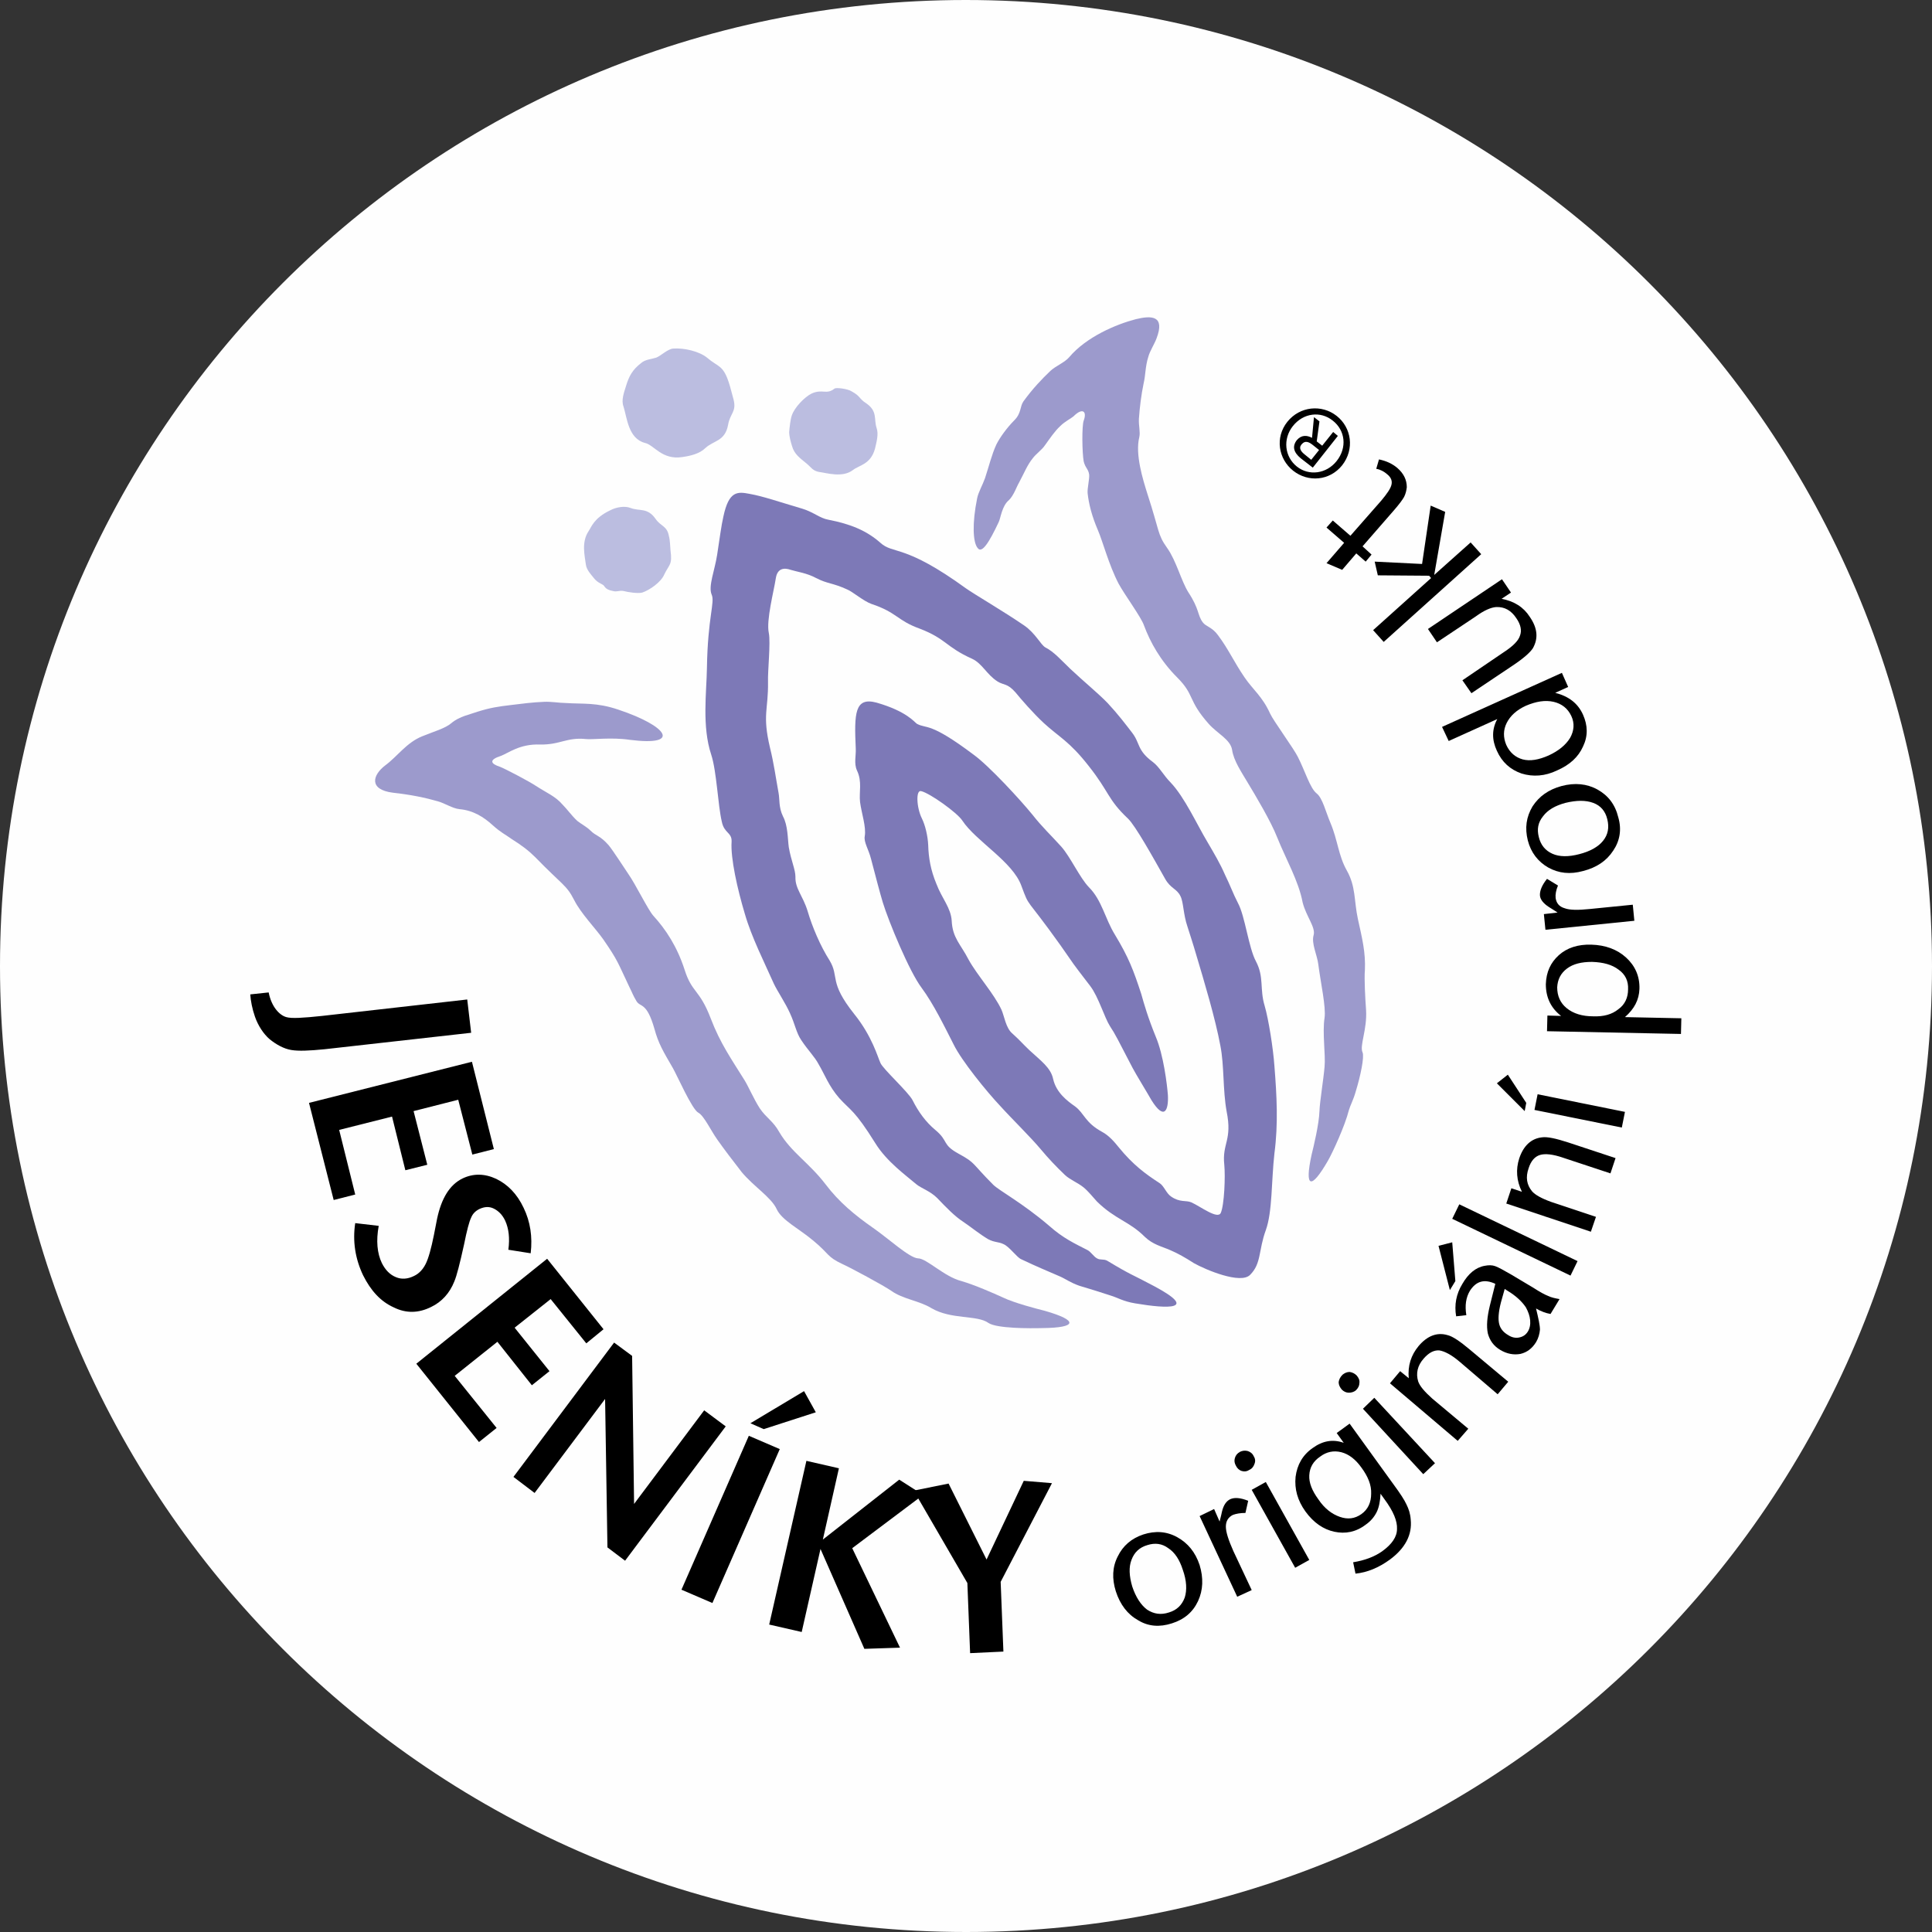 <?xml version="1.0" encoding="UTF-8"?>
<!DOCTYPE svg PUBLIC "-//W3C//DTD SVG 1.1//EN" "http://www.w3.org/Graphics/SVG/1.1/DTD/svg11.dtd">
<!-- Creator: CorelDRAW 2018 (64 bitů) -->
<svg xmlns="http://www.w3.org/2000/svg" xml:space="preserve" width="317px" height="317px" version="1.1" style="shape-rendering:geometricPrecision; text-rendering:geometricPrecision; image-rendering:optimizeQuality; fill-rule:evenodd; clip-rule:evenodd"
viewBox="0 0 49.33 49.33"
 xmlns:xlink="http://www.w3.org/1999/xlink">
 <rect x="0" y="0" width="49.33" height="49.33" fill="#333333" stroke="none"/>
 <defs>
  <style type="text/css">
   <![CDATA[
    .fil1 {fill:black}
    .fil4 {fill:#7D79B7}
    .fil3 {fill:#9C9ACC}
    .fil2 {fill:#BBBDE0}
    .fil0 {fill:#FEFEFE}
   ]]>
  </style>
 </defs>
 <g id="Vrstva_x0020_1">
  <path class="fil0" d="M24.67 49.33c13.62,0 24.66,-11.04 24.66,-24.66 0,-13.63 -11.04,-24.67 -24.67,-24.67 -13.62,0 -24.66,11.04 -24.66,24.67 0,13.62 11.04,24.66 24.67,24.66z"/>
  <path class="fil1" d="M34.13 10.62c-0.38,-0.3 -0.94,-0.25 -1.26,0.15 -0.32,0.4 -0.23,0.95 0.15,1.25 0.38,0.3 0.93,0.26 1.25,-0.14 0.32,-0.41 0.24,-0.96 -0.14,-1.26zm0 1.15c-0.26,0.33 -0.71,0.39 -1.02,0.14 -0.31,-0.25 -0.36,-0.7 -0.1,-1.03 0.27,-0.34 0.71,-0.39 1.02,-0.14 0.32,0.25 0.37,0.69 0.1,1.03zm-0.37 -0.39l-0.14 -0.11 0.07 -0.51 -0.14 -0.11 -0.05 0.53c-0.13,-0.07 -0.27,-0.08 -0.39,0.06 -0.12,0.16 -0.08,0.31 0.1,0.46l0.31 0.24 0.64 -0.81 -0.12 -0.1 -0.28 0.35zm-0.08 0.11l-0.2 0.25 -0.16 -0.13c-0.09,-0.07 -0.17,-0.16 -0.09,-0.26 0.1,-0.12 0.2,-0.06 0.3,0.02l0.15 0.12z"/>
  <path class="fil1" d="M34.79 13.95l0.81 -0.93c0.13,-0.15 0.21,-0.26 0.25,-0.33 0.04,-0.08 0.06,-0.16 0.07,-0.25 0,-0.19 -0.08,-0.35 -0.24,-0.49 -0.13,-0.11 -0.28,-0.18 -0.47,-0.22l-0.07 0.24c0.11,0.02 0.2,0.07 0.28,0.14 0.1,0.08 0.13,0.17 0.11,0.26 -0.02,0.1 -0.11,0.23 -0.26,0.41l-0.79 0.9 -0.45 -0.39 -0.16 0.18 0.45 0.39 -0.45 0.52 0.4 0.17 0.36 -0.42 0.24 0.21 0.15 -0.18 -0.23 -0.21z"/>
  <polygon class="fil1" points="37.55,13.85 36.62,14.68 36.9,13.07 36.53,12.91 36.31,14.4 35.1,14.34 35.18,14.69 36.49,14.7 36.54,14.76 35.06,16.09 35.33,16.39 37.82,14.15 "/>
  <path class="fil1" d="M36.69 16.4l0.99 -0.66c0.22,-0.16 0.39,-0.23 0.52,-0.24 0.22,-0.01 0.39,0.09 0.52,0.29 0.11,0.16 0.14,0.31 0.09,0.44 -0.04,0.13 -0.18,0.27 -0.41,0.42l-1.06 0.72 0.23 0.33 1.06 -0.71c0.27,-0.18 0.44,-0.33 0.51,-0.44 0.14,-0.25 0.12,-0.51 -0.08,-0.8 -0.16,-0.25 -0.4,-0.4 -0.72,-0.46l0.24 -0.16 -0.23 -0.34 -1.89 1.27 0.23 0.34z"/>
  <path class="fil1" d="M38.47 18.46c0.09,-0.18 0.25,-0.33 0.49,-0.44 0.26,-0.11 0.49,-0.15 0.71,-0.1 0.21,0.05 0.36,0.17 0.45,0.36 0.09,0.19 0.07,0.38 -0.03,0.56 -0.11,0.18 -0.29,0.33 -0.55,0.45 -0.25,0.11 -0.47,0.15 -0.66,0.1 -0.18,-0.05 -0.33,-0.17 -0.42,-0.37 -0.08,-0.19 -0.08,-0.38 0.01,-0.56zm-0.24 -0.1c-0.14,0.26 -0.14,0.53 -0.01,0.81 0.13,0.29 0.34,0.48 0.63,0.58 0.29,0.09 0.6,0.07 0.91,-0.08 0.32,-0.14 0.54,-0.34 0.66,-0.61 0.13,-0.27 0.12,-0.54 0,-0.81 -0.13,-0.29 -0.36,-0.47 -0.71,-0.56l0.33 -0.15 -0.16 -0.36 -3.06 1.38 0.17 0.36 1.24 -0.56z"/>
  <path class="fil1" d="M39.4 20.84c0.12,-0.16 0.31,-0.27 0.57,-0.34 0.29,-0.07 0.52,-0.07 0.71,0 0.19,0.07 0.31,0.21 0.36,0.42 0.05,0.21 0.02,0.39 -0.11,0.55 -0.12,0.15 -0.33,0.27 -0.61,0.34 -0.27,0.07 -0.5,0.07 -0.68,-0.01 -0.18,-0.08 -0.3,-0.22 -0.35,-0.43 -0.05,-0.2 -0.02,-0.37 0.11,-0.53zm0.13 1.31c0.27,0.15 0.56,0.18 0.89,0.09 0.35,-0.09 0.6,-0.26 0.77,-0.52 0.17,-0.25 0.22,-0.54 0.13,-0.85 -0.08,-0.33 -0.26,-0.56 -0.53,-0.71 -0.27,-0.15 -0.58,-0.18 -0.92,-0.09 -0.33,0.09 -0.57,0.26 -0.74,0.52 -0.16,0.27 -0.2,0.55 -0.12,0.87 0.08,0.31 0.26,0.54 0.52,0.69z"/>
  <path class="fil1" d="M41.69 23.1l-1.1 0.11c-0.29,0.03 -0.51,0.03 -0.64,-0.02 -0.14,-0.04 -0.21,-0.13 -0.23,-0.26 -0.01,-0.09 0.01,-0.2 0.06,-0.32l-0.28 -0.17c-0.13,0.16 -0.19,0.31 -0.18,0.43 0.01,0.1 0.09,0.2 0.23,0.29l0.08 0.05 0.14 0.09 -0.35 0.04 0.04 0.4 2.27 -0.23 -0.04 -0.41z"/>
  <path class="fil1" d="M40.01 24.73c0.16,-0.12 0.37,-0.17 0.64,-0.17 0.29,0.01 0.51,0.07 0.68,0.2 0.17,0.12 0.25,0.29 0.24,0.5 0,0.21 -0.08,0.39 -0.25,0.51 -0.16,0.13 -0.37,0.19 -0.64,0.18 -0.28,0 -0.51,-0.07 -0.68,-0.21 -0.16,-0.13 -0.24,-0.31 -0.24,-0.53 0.01,-0.2 0.09,-0.36 0.25,-0.48zm2.91 1.67l0.01 -0.4 -1.44 -0.03c0.24,-0.21 0.36,-0.44 0.37,-0.72 0.01,-0.32 -0.11,-0.59 -0.34,-0.8 -0.23,-0.21 -0.53,-0.32 -0.89,-0.33 -0.34,-0.01 -0.62,0.08 -0.83,0.27 -0.21,0.19 -0.32,0.43 -0.33,0.74 0,0.34 0.13,0.61 0.39,0.81l-0.35 -0.01 -0.01 0.4 3.42 0.07z"/>
  <path class="fil1" d="M38.5 27.44l-0.28 0.22 0.71 0.71 0.04 -0.21 -0.47 -0.72zm2.99 0.95l-2.23 -0.45 -0.08 0.4 2.23 0.45 0.08 -0.4z"/>
  <path class="fil1" d="M40.75 31.07l-1.14 -0.38c-0.25,-0.09 -0.41,-0.18 -0.49,-0.27 -0.14,-0.17 -0.17,-0.36 -0.09,-0.59 0.06,-0.19 0.16,-0.3 0.29,-0.34 0.13,-0.04 0.33,-0.02 0.59,0.07l1.21 0.4 0.13 -0.39 -1.21 -0.4c-0.31,-0.1 -0.53,-0.15 -0.67,-0.13 -0.27,0.03 -0.47,0.21 -0.58,0.54 -0.09,0.28 -0.07,0.57 0.07,0.85l-0.27 -0.09 -0.13 0.39 2.16 0.72 0.13 -0.38z"/>
  <polygon class="fil1" points="40.28,32.2 37.26,30.75 37.08,31.12 40.1,32.57 "/>
  <path class="fil1" d="M37.08 31.72l-0.35 0.09 0.29 1.13 0.14 -0.23 -0.08 -0.99zm1.4 1.23c0.22,0.13 0.38,0.28 0.48,0.43 0.06,0.11 0.1,0.22 0.11,0.33 0.01,0.11 -0.01,0.21 -0.06,0.29 -0.05,0.08 -0.12,0.13 -0.22,0.15 -0.09,0.02 -0.19,0 -0.28,-0.06 -0.14,-0.08 -0.22,-0.19 -0.24,-0.33 -0.02,-0.13 0,-0.33 0.08,-0.6l0.07 -0.25 0.06 0.04zm1.05 0.14c-0.08,-0.03 -0.21,-0.1 -0.38,-0.21l-0.57 -0.34c-0.19,-0.11 -0.32,-0.18 -0.4,-0.21 -0.08,-0.03 -0.17,-0.03 -0.27,-0.01 -0.23,0.04 -0.42,0.2 -0.57,0.46 -0.16,0.26 -0.21,0.54 -0.16,0.83l0.26 -0.03c-0.04,-0.25 -0.01,-0.45 0.09,-0.62 0.16,-0.25 0.37,-0.31 0.65,-0.18l-0.09 0.36 -0.05 0.2c-0.07,0.29 -0.09,0.52 -0.05,0.71 0.05,0.18 0.15,0.32 0.32,0.42 0.17,0.1 0.34,0.13 0.51,0.1 0.17,-0.04 0.3,-0.14 0.4,-0.3 0.06,-0.1 0.09,-0.21 0.1,-0.32 0,-0.11 -0.04,-0.29 -0.1,-0.54 0.12,0.07 0.25,0.12 0.37,0.14l0.23 -0.38c-0.11,-0.02 -0.21,-0.04 -0.29,-0.08z"/>
  <path class="fil1" d="M37.49 36.48l-0.92 -0.77c-0.2,-0.18 -0.32,-0.32 -0.36,-0.44 -0.06,-0.2 -0.02,-0.4 0.14,-0.58 0.13,-0.15 0.26,-0.22 0.4,-0.21 0.13,0.02 0.31,0.11 0.52,0.29l0.97 0.83 0.27 -0.32 -0.98 -0.82c-0.25,-0.21 -0.44,-0.34 -0.57,-0.37 -0.27,-0.08 -0.52,0.02 -0.74,0.28 -0.19,0.23 -0.28,0.5 -0.25,0.82l-0.22 -0.18 -0.26 0.31 1.73 1.47 0.27 -0.31z"/>
  <path class="fil1" d="M34.18 35.29c0,0.07 0.03,0.13 0.08,0.19 0.05,0.05 0.11,0.08 0.18,0.08 0.07,0 0.13,-0.02 0.18,-0.06 0.06,-0.06 0.09,-0.12 0.09,-0.19 0.01,-0.07 -0.02,-0.13 -0.07,-0.19 -0.05,-0.05 -0.11,-0.08 -0.18,-0.09 -0.07,0 -0.13,0.03 -0.18,0.07 -0.06,0.06 -0.09,0.12 -0.1,0.19zm2.46 2.07l-1.55 -1.67 -0.29 0.28 1.54 1.67 0.3 -0.28z"/>
  <path class="fil1" d="M34.25 37.08c0.19,0.05 0.36,0.18 0.51,0.39 0.17,0.23 0.26,0.45 0.25,0.67 0,0.22 -0.08,0.4 -0.25,0.52 -0.17,0.12 -0.35,0.14 -0.55,0.07 -0.2,-0.07 -0.39,-0.21 -0.55,-0.45 -0.16,-0.22 -0.24,-0.42 -0.23,-0.61 0.01,-0.2 0.1,-0.36 0.28,-0.48 0.16,-0.12 0.34,-0.16 0.54,-0.11zm0.06 -0.24c-0.28,-0.1 -0.54,-0.05 -0.79,0.13 -0.26,0.18 -0.4,0.43 -0.44,0.74 -0.03,0.31 0.05,0.6 0.25,0.88 0.21,0.29 0.46,0.46 0.74,0.52 0.28,0.06 0.55,0.01 0.8,-0.18 0.13,-0.09 0.22,-0.2 0.28,-0.32 0.06,-0.12 0.09,-0.28 0.1,-0.47l0.1 0.14c0.23,0.31 0.33,0.56 0.32,0.76 0,0.2 -0.13,0.39 -0.38,0.57 -0.2,0.14 -0.44,0.23 -0.74,0.28l0.06 0.29c0.3,-0.03 0.59,-0.15 0.88,-0.36 0.39,-0.29 0.57,-0.63 0.53,-1.02 -0.01,-0.15 -0.05,-0.27 -0.11,-0.39 -0.05,-0.11 -0.16,-0.28 -0.33,-0.51l-1.12 -1.55 -0.33 0.24 0.18 0.25z"/>
  <path class="fil1" d="M20.83 36.06l-0.3 -0.54 -1.37 0.82 0.34 0.15 1.33 -0.43zm-2.64 4.87l1.72 -3.93 -0.79 -0.34 -1.72 3.93 0.79 0.34z"/>
  <polygon class="fil1" points="13.65,38.12 15.45,35.72 15.51,39.51 15.96,39.85 18.53,36.42 17.98,36.01 16.19,38.4 16.14,34.62 15.68,34.28 13.11,37.71 "/>
  <polygon class="fil1" points="12.23,36.82 12.68,36.46 11.61,35.13 12.7,34.26 13.58,35.37 14.03,35.01 13.14,33.9 14.06,33.17 14.97,34.3 15.41,33.94 13.97,32.14 10.63,34.82 "/>
  <path class="fil1" d="M13.37 30.84c-0.17,-0.36 -0.41,-0.6 -0.7,-0.74 -0.3,-0.14 -0.59,-0.14 -0.86,-0.01 -0.33,0.16 -0.54,0.51 -0.65,1.03l-0.08 0.41c-0.07,0.35 -0.14,0.6 -0.21,0.74 -0.07,0.14 -0.17,0.25 -0.3,0.31 -0.16,0.08 -0.32,0.09 -0.46,0.03 -0.15,-0.06 -0.27,-0.18 -0.36,-0.36 -0.12,-0.25 -0.15,-0.57 -0.08,-0.95l-0.6 -0.07c-0.07,0.46 0,0.91 0.2,1.33 0.2,0.4 0.45,0.67 0.78,0.82 0.32,0.16 0.64,0.15 0.96,-0.01 0.27,-0.13 0.47,-0.35 0.59,-0.65 0.06,-0.14 0.14,-0.45 0.25,-0.95 0.07,-0.35 0.13,-0.58 0.18,-0.68 0.04,-0.1 0.11,-0.17 0.21,-0.22 0.13,-0.06 0.25,-0.07 0.37,-0.01 0.12,0.06 0.22,0.16 0.29,0.31 0.09,0.2 0.12,0.44 0.08,0.74l0.57 0.09c0.05,-0.42 -0.01,-0.81 -0.18,-1.16z"/>
  <polygon class="fil1" points="8.52,30.64 9.07,30.5 8.66,28.85 10.01,28.51 10.35,29.88 10.91,29.74 10.56,28.37 11.7,28.08 12.06,29.48 12.61,29.34 12.05,27.11 7.89,28.16 "/>
  <path class="fil1" d="M11.93 25.52l0.1 0.85 -3.74 0.42c-0.4,0.04 -0.67,0.05 -0.85,0.02 -0.19,-0.03 -0.39,-0.14 -0.56,-0.28 -0.15,-0.13 -0.29,-0.34 -0.37,-0.57 -0.07,-0.2 -0.11,-0.41 -0.12,-0.57l0.47 -0.05c0.07,0.36 0.27,0.58 0.45,0.63 0.13,0.04 0.44,0.02 0.91,-0.03l3.71 -0.42z"/>
  <path class="fil2" d="M15.58 13.03c0.15,-0.08 0.37,-0.12 0.52,-0.06 0.23,0.09 0.43,-0.02 0.64,0.28 0.14,0.2 0.29,0.17 0.34,0.44 0.03,0.11 0.03,0.26 0.04,0.36 0.05,0.38 -0.03,0.35 -0.16,0.62 -0.08,0.19 -0.36,0.39 -0.56,0.46 -0.11,0.03 -0.37,-0.01 -0.48,-0.04 -0.11,-0.02 -0.17,0.03 -0.27,0 -0.22,-0.04 -0.2,-0.13 -0.26,-0.16 -0.08,-0.05 -0.12,-0.05 -0.21,-0.15 -0.08,-0.1 -0.2,-0.22 -0.22,-0.36 -0.03,-0.23 -0.12,-0.58 0.07,-0.86 0.07,-0.1 0.13,-0.33 0.55,-0.53z"/>
  <path class="fil2" d="M17.42 11.67c0.22,-0.03 0.45,-0.09 0.59,-0.23 0.22,-0.2 0.5,-0.17 0.58,-0.59 0.05,-0.3 0.22,-0.33 0.14,-0.65 -0.04,-0.14 -0.08,-0.31 -0.12,-0.43 -0.15,-0.46 -0.27,-0.39 -0.56,-0.64 -0.2,-0.16 -0.58,-0.25 -0.86,-0.23 -0.14,0.01 -0.31,0.18 -0.43,0.23 -0.13,0.04 -0.29,0.05 -0.39,0.14 -0.22,0.17 -0.31,0.33 -0.39,0.6 -0.05,0.16 -0.12,0.35 -0.06,0.51 0.09,0.28 0.12,0.82 0.55,0.93 0.23,0.05 0.43,0.44 0.95,0.36z"/>
  <path class="fil2" d="M22.34 11.46c0.04,-0.17 0.1,-0.38 0.04,-0.54 -0.07,-0.22 0.03,-0.42 -0.26,-0.62 -0.2,-0.13 -0.14,-0.18 -0.38,-0.31 -0.09,-0.06 -0.38,-0.1 -0.43,-0.07 -0.21,0.17 -0.31,0 -0.59,0.13 -0.18,0.09 -0.43,0.35 -0.5,0.55 -0.04,0.11 -0.06,0.32 -0.07,0.43 0,0.11 0.04,0.25 0.07,0.35 0.06,0.22 0.2,0.31 0.38,0.46 0.11,0.09 0.15,0.18 0.31,0.21 0.18,0.02 0.6,0.16 0.87,-0.05 0.15,-0.12 0.45,-0.14 0.56,-0.54z"/>
  <path class="fil3" d="M19.9 28.91c0.3,0.51 0.76,0.78 1.18,1.33 0.34,0.45 0.75,0.79 1.21,1.11 0.39,0.27 0.93,0.77 1.15,0.78 0.22,0 0.67,0.47 1.11,0.58 0.34,0.1 0.82,0.31 1.06,0.42 0.29,0.14 0.87,0.29 1.07,0.34 0.87,0.25 0.81,0.43 -0.05,0.44 -0.35,0.01 -1.18,0.01 -1.39,-0.13 -0.29,-0.21 -0.95,-0.08 -1.46,-0.38 -0.31,-0.19 -0.73,-0.23 -1.02,-0.44 -0.22,-0.15 -1.04,-0.59 -1.24,-0.68 -0.41,-0.19 -0.34,-0.26 -0.74,-0.59 -0.36,-0.31 -0.82,-0.53 -0.95,-0.82 -0.14,-0.3 -0.58,-0.57 -0.89,-0.94 -0.24,-0.31 -0.44,-0.57 -0.63,-0.84 -0.15,-0.21 -0.34,-0.61 -0.48,-0.68 -0.16,-0.08 -0.55,-0.97 -0.65,-1.14 -0.25,-0.43 -0.37,-0.63 -0.47,-1 -0.2,-0.7 -0.36,-0.54 -0.46,-0.71 -0.1,-0.17 -0.09,-0.18 -0.19,-0.38 -0.29,-0.61 -0.28,-0.65 -0.66,-1.2 -0.19,-0.27 -0.57,-0.66 -0.74,-1 -0.2,-0.39 -0.29,-0.37 -0.99,-1.09 -0.17,-0.17 -0.34,-0.3 -0.61,-0.47 -0.15,-0.11 -0.27,-0.16 -0.48,-0.35 -0.23,-0.21 -0.5,-0.38 -0.85,-0.41 -0.18,-0.02 -0.37,-0.15 -0.55,-0.2 -0.31,-0.09 -0.69,-0.17 -1.15,-0.22 -0.62,-0.08 -0.52,-0.45 -0.19,-0.7 0.3,-0.22 0.54,-0.58 0.94,-0.74 0.29,-0.12 0.59,-0.2 0.75,-0.34 0.2,-0.17 0.48,-0.22 0.67,-0.29 0.32,-0.1 0.52,-0.13 0.86,-0.17 0.24,-0.03 0.55,-0.07 0.83,-0.08 0.17,-0.01 0.41,0.03 0.55,0.03 0.45,0.03 0.79,-0.02 1.35,0.17 1.26,0.42 1.62,0.94 0.29,0.77 -0.46,-0.07 -0.97,0 -1.12,-0.02 -0.49,-0.05 -0.66,0.15 -1.17,0.14 -0.52,-0.02 -0.81,0.22 -1,0.29 -0.31,0.1 -0.27,0.2 -0.02,0.28 0.13,0.05 0.74,0.37 0.92,0.49 0.26,0.17 0.49,0.26 0.67,0.47 0.13,0.13 0.23,0.28 0.38,0.42 0.1,0.08 0.24,0.15 0.34,0.25 0.14,0.14 0.24,0.12 0.46,0.37 0.13,0.16 0.39,0.57 0.5,0.73 0.19,0.27 0.5,0.91 0.64,1.07 0.32,0.35 0.61,0.79 0.8,1.38 0.19,0.6 0.38,0.49 0.67,1.25 0.24,0.63 0.53,1.04 0.86,1.57 0.1,0.16 0.23,0.47 0.39,0.72 0.17,0.25 0.34,0.32 0.5,0.61z"/>
  <path class="fil4" d="M29.47 32.84c-0.6,-0.32 -0.57,-0.27 -1.2,-0.65 -0.09,-0.05 -0.18,-0.01 -0.26,-0.06 -0.08,-0.04 -0.16,-0.17 -0.24,-0.21 -0.33,-0.17 -0.62,-0.3 -0.98,-0.62 -0.69,-0.59 -1.28,-0.9 -1.43,-1.05 -0.56,-0.56 -0.44,-0.55 -0.88,-0.79 -0.44,-0.24 -0.25,-0.32 -0.6,-0.61 -0.24,-0.2 -0.43,-0.46 -0.58,-0.76 -0.11,-0.21 -0.76,-0.8 -0.82,-0.95 -0.07,-0.15 -0.21,-0.68 -0.67,-1.25 -0.66,-0.83 -0.37,-0.94 -0.63,-1.37 -0.23,-0.36 -0.44,-0.85 -0.56,-1.26 -0.12,-0.39 -0.32,-0.57 -0.31,-0.87 0,-0.19 -0.11,-0.41 -0.17,-0.76 -0.03,-0.22 -0.02,-0.55 -0.15,-0.79 -0.11,-0.23 -0.08,-0.43 -0.11,-0.59 -0.07,-0.38 -0.12,-0.76 -0.22,-1.16 -0.2,-0.85 -0.04,-0.96 -0.05,-1.68 -0.01,-0.28 0.07,-1 0.02,-1.25 -0.07,-0.32 0.13,-1.07 0.18,-1.4 0.04,-0.25 0.21,-0.27 0.38,-0.21 0.16,0.05 0.41,0.08 0.65,0.21 0.29,0.15 0.42,0.12 0.79,0.29 0.13,0.05 0.42,0.3 0.62,0.37 0.66,0.22 0.65,0.42 1.23,0.63 0.68,0.26 0.67,0.47 1.34,0.77 0.26,0.12 0.37,0.4 0.65,0.58 0.16,0.1 0.25,0.04 0.46,0.28 0.13,0.16 0.45,0.53 0.72,0.78 0.39,0.36 0.65,0.46 1.15,1.1 0.53,0.67 0.48,0.85 1,1.34 0.19,0.18 0.64,0.99 0.95,1.54 0.14,0.25 0.3,0.25 0.39,0.44 0.08,0.15 0.07,0.46 0.18,0.78 0.06,0.19 0.14,0.43 0.23,0.74 0.2,0.67 0.48,1.6 0.61,2.3 0.1,0.5 0.06,1.13 0.16,1.68 0.15,0.74 -0.12,0.81 -0.06,1.36 0.03,0.3 0,1.03 -0.09,1.23 -0.08,0.17 -0.51,-0.16 -0.75,-0.27 -0.14,-0.06 -0.29,0.01 -0.52,-0.15 -0.12,-0.08 -0.18,-0.27 -0.29,-0.34 -0.37,-0.24 -0.68,-0.47 -1.04,-0.91 -0.12,-0.15 -0.26,-0.31 -0.43,-0.4 -0.44,-0.24 -0.45,-0.47 -0.69,-0.65 -0.2,-0.14 -0.48,-0.35 -0.56,-0.7 -0.06,-0.29 -0.32,-0.47 -0.6,-0.73 -0.15,-0.14 -0.27,-0.28 -0.44,-0.43 -0.17,-0.14 -0.21,-0.46 -0.28,-0.61 -0.19,-0.41 -0.62,-0.88 -0.84,-1.28 -0.2,-0.39 -0.41,-0.55 -0.43,-0.99 -0.02,-0.33 -0.25,-0.57 -0.39,-0.94 -0.15,-0.36 -0.2,-0.67 -0.21,-0.99 -0.01,-0.24 -0.08,-0.52 -0.16,-0.68 -0.14,-0.28 -0.16,-0.74 -0.02,-0.7 0.22,0.05 0.92,0.55 1.05,0.75 0.35,0.53 1.29,1.05 1.51,1.67 0.22,0.59 0.08,0.23 1,1.52 0.4,0.57 0.23,0.35 0.76,1.04 0.21,0.28 0.36,0.8 0.5,1.02 0.14,0.21 0.2,0.34 0.58,1.07 0.06,0.12 0.42,0.71 0.48,0.82 0.33,0.53 0.44,0.26 0.42,-0.13 -0.02,-0.26 -0.11,-1.02 -0.31,-1.49 -0.2,-0.49 -0.3,-0.84 -0.37,-1.09 -0.2,-0.61 -0.32,-0.93 -0.67,-1.51 -0.26,-0.42 -0.33,-0.88 -0.67,-1.22 -0.23,-0.24 -0.47,-0.77 -0.7,-1.03 -0.26,-0.29 -0.48,-0.49 -0.74,-0.82 -0.3,-0.37 -1.11,-1.25 -1.5,-1.53 -1.13,-0.85 -1.19,-0.65 -1.45,-0.79 -0.06,-0.04 -0.26,-0.32 -1.03,-0.54 -0.56,-0.15 -0.57,0.28 -0.53,1.17 0.01,0.18 -0.05,0.38 0.03,0.56 0.14,0.29 0.05,0.55 0.08,0.81 0.04,0.3 0.16,0.63 0.12,0.87 -0.03,0.15 0.1,0.34 0.16,0.58 0.11,0.42 0.23,0.88 0.3,1.11 0.15,0.49 0.68,1.77 0.99,2.18 0.31,0.42 0.58,0.98 0.82,1.45 0.2,0.41 0.84,1.2 1.19,1.57 0.26,0.29 0.78,0.8 1.03,1.1 0.2,0.24 0.4,0.45 0.62,0.66 0.14,0.13 0.32,0.19 0.48,0.32 0.12,0.1 0.23,0.24 0.34,0.36 0.47,0.46 0.82,0.5 1.22,0.9 0.21,0.2 0.42,0.24 0.65,0.34 0.19,0.08 0.4,0.2 0.6,0.33 0.3,0.17 1.2,0.55 1.44,0.3 0.29,-0.29 0.21,-0.62 0.4,-1.14 0.17,-0.47 0.14,-1.25 0.22,-1.96 0.1,-0.76 0.06,-1.47 0,-2.23 -0.03,-0.44 -0.15,-1.2 -0.25,-1.54 -0.13,-0.43 -0.01,-0.73 -0.22,-1.13 -0.19,-0.35 -0.28,-1.16 -0.46,-1.49 -0.12,-0.23 -0.21,-0.48 -0.33,-0.72 -0.12,-0.28 -0.28,-0.55 -0.45,-0.84 -0.27,-0.45 -0.58,-1.14 -0.94,-1.52 -0.18,-0.18 -0.29,-0.4 -0.45,-0.52 -0.42,-0.31 -0.32,-0.48 -0.54,-0.76 -0.17,-0.22 -0.35,-0.46 -0.62,-0.75 -0.22,-0.23 -0.61,-0.55 -0.95,-0.87 -0.23,-0.22 -0.42,-0.44 -0.64,-0.55 -0.12,-0.07 -0.25,-0.36 -0.54,-0.56 -0.54,-0.37 -1.28,-0.8 -1.49,-0.95 -1.57,-1.14 -1.85,-0.86 -2.18,-1.16 -0.35,-0.31 -0.76,-0.48 -1.33,-0.59 -0.22,-0.04 -0.37,-0.19 -0.66,-0.28 -0.61,-0.18 -1.01,-0.32 -1.35,-0.38 -0.31,-0.06 -0.53,-0.08 -0.67,0.58 -0.05,0.21 -0.1,0.59 -0.16,0.98 -0.06,0.39 -0.23,0.8 -0.14,1.01 0.09,0.2 -0.1,0.57 -0.12,1.88 -0.01,0.62 -0.13,1.49 0.11,2.21 0.14,0.43 0.17,1.29 0.27,1.71 0.06,0.3 0.26,0.27 0.25,0.51 -0.03,0.42 0.15,1.22 0.34,1.85 0.17,0.59 0.5,1.24 0.74,1.78 0.09,0.19 0.3,0.5 0.41,0.75 0.13,0.28 0.16,0.5 0.29,0.69 0.18,0.27 0.34,0.42 0.44,0.61 0.16,0.27 0.26,0.56 0.53,0.87 0.29,0.32 0.39,0.3 0.92,1.15 0.29,0.47 0.78,0.82 1.05,1.05 0.12,0.1 0.35,0.17 0.53,0.35 0.23,0.24 0.45,0.47 0.67,0.61 0.22,0.15 0.41,0.31 0.63,0.44 0.17,0.09 0.26,0.06 0.4,0.13 0.15,0.07 0.33,0.33 0.44,0.38 0.42,0.2 0.67,0.3 0.99,0.44 0.14,0.06 0.27,0.16 0.5,0.24 0.34,0.1 0.52,0.16 0.8,0.25 0.17,0.05 0.32,0.15 0.63,0.2 0.83,0.14 1.62,0.17 0.48,-0.44z"/>
  <path class="fil3" d="M32.61 21.38c0.22,0.55 0.55,1.12 0.65,1.66 0.09,0.36 0.34,0.64 0.28,0.84 -0.06,0.21 0.09,0.5 0.12,0.74 0.06,0.47 0.2,1.09 0.16,1.37 -0.06,0.38 0.03,0.94 0,1.25 -0.03,0.35 -0.12,0.87 -0.13,1.13 -0.01,0.33 -0.15,0.91 -0.2,1.11 -0.19,0.87 -0.01,0.9 0.42,0.15 0.11,-0.19 0.43,-0.88 0.53,-1.28 0.03,-0.11 0.12,-0.28 0.17,-0.46 0.13,-0.42 0.23,-0.91 0.18,-1.02 -0.08,-0.17 0.12,-0.58 0.09,-1.08 -0.02,-0.27 -0.05,-0.8 -0.03,-1.02 0.02,-0.46 -0.07,-0.81 -0.18,-1.31 -0.1,-0.47 -0.05,-0.82 -0.28,-1.23 -0.22,-0.39 -0.23,-0.77 -0.42,-1.22 -0.12,-0.28 -0.2,-0.63 -0.35,-0.75 -0.17,-0.13 -0.3,-0.58 -0.48,-0.93 -0.1,-0.21 -0.63,-0.93 -0.71,-1.11 -0.2,-0.44 -0.43,-0.6 -0.65,-0.92 -0.28,-0.41 -0.41,-0.72 -0.68,-1.08 -0.15,-0.21 -0.31,-0.22 -0.39,-0.33 -0.14,-0.19 -0.08,-0.33 -0.37,-0.77 -0.18,-0.29 -0.31,-0.81 -0.54,-1.13 -0.25,-0.35 -0.19,-0.42 -0.5,-1.37 -0.12,-0.38 -0.32,-1.02 -0.21,-1.46 0.03,-0.13 -0.02,-0.29 -0.01,-0.47 0.02,-0.29 0.06,-0.61 0.12,-0.9 0.05,-0.2 0.04,-0.43 0.12,-0.68 0.04,-0.15 0.15,-0.31 0.21,-0.47 0.22,-0.58 -0.12,-0.59 -0.53,-0.49 -0.5,0.13 -1.26,0.45 -1.7,0.97 -0.12,0.14 -0.34,0.22 -0.48,0.35 -0.22,0.21 -0.45,0.45 -0.69,0.78 -0.09,0.13 -0.05,0.3 -0.23,0.48 -0.19,0.19 -0.37,0.44 -0.46,0.62 -0.12,0.26 -0.19,0.56 -0.29,0.86 -0.06,0.17 -0.17,0.36 -0.2,0.51 -0.13,0.64 -0.11,1.12 0.01,1.27 0.11,0.16 0.3,-0.15 0.54,-0.66 0.05,-0.1 0.08,-0.41 0.26,-0.56 0.12,-0.11 0.21,-0.37 0.25,-0.43 0.14,-0.26 0.22,-0.47 0.36,-0.64 0.09,-0.12 0.23,-0.21 0.31,-0.33 0.13,-0.18 0.25,-0.36 0.39,-0.49 0.12,-0.12 0.27,-0.19 0.34,-0.25 0.23,-0.23 0.35,-0.13 0.26,0.11 -0.05,0.14 -0.04,0.82 0,1.04 0.04,0.17 0.12,0.19 0.14,0.34 0.01,0.11 -0.05,0.35 -0.04,0.47 0.03,0.28 0.11,0.59 0.26,0.94 0.13,0.3 0.28,0.89 0.53,1.37 0.15,0.28 0.58,0.86 0.65,1.07 0.16,0.43 0.42,0.9 0.85,1.33 0.45,0.45 0.26,0.57 0.8,1.18 0.22,0.25 0.56,0.4 0.6,0.67 0.04,0.27 0.23,0.55 0.39,0.82 0.2,0.33 0.6,1 0.76,1.41z"/>
  <path class="fil1" d="M31.53 37.23c-0.02,0.07 -0.01,0.13 0.03,0.2 0.03,0.06 0.08,0.11 0.15,0.13 0.07,0.02 0.13,0.01 0.19,-0.03 0.07,-0.03 0.11,-0.09 0.13,-0.15 0.03,-0.07 0.02,-0.14 -0.02,-0.2 -0.03,-0.07 -0.09,-0.11 -0.15,-0.13 -0.07,-0.02 -0.14,-0.01 -0.2,0.02 -0.07,0.04 -0.11,0.09 -0.13,0.16zm1.9 2.6l-1.11 -1.99 -0.36 0.2 1.11 1.99 0.36 -0.2z"/>
  <path class="fil1" d="M31.96 40.6l-0.47 -1c-0.12,-0.27 -0.19,-0.48 -0.19,-0.62 0,-0.14 0.06,-0.24 0.18,-0.3 0.08,-0.03 0.19,-0.05 0.32,-0.05l0.07 -0.31c-0.2,-0.08 -0.35,-0.09 -0.46,-0.04 -0.1,0.05 -0.17,0.15 -0.21,0.32l-0.02 0.09 -0.04 0.16 -0.14 -0.32 -0.37 0.18 0.96 2.06 0.37 -0.17z"/>
  <path class="fil1" d="M29.83 39.53c0.17,0.11 0.29,0.3 0.37,0.55 0.1,0.28 0.11,0.52 0.05,0.71 -0.07,0.19 -0.2,0.32 -0.4,0.38 -0.21,0.07 -0.39,0.04 -0.56,-0.07 -0.16,-0.12 -0.29,-0.32 -0.38,-0.59 -0.08,-0.27 -0.09,-0.5 -0.02,-0.68 0.07,-0.19 0.2,-0.32 0.41,-0.38 0.19,-0.06 0.37,-0.04 0.53,0.08zm-1.29 0.21c-0.14,0.27 -0.15,0.57 -0.05,0.89 0.11,0.34 0.3,0.59 0.57,0.74 0.26,0.16 0.55,0.18 0.86,0.08 0.32,-0.1 0.54,-0.29 0.67,-0.57 0.13,-0.28 0.14,-0.59 0.04,-0.92 -0.11,-0.33 -0.3,-0.56 -0.57,-0.71 -0.27,-0.15 -0.56,-0.17 -0.87,-0.07 -0.3,0.1 -0.52,0.29 -0.65,0.56z"/>
  <polygon class="fil1" points="25.62,42.17 25.55,40.39 26.86,37.87 26.14,37.81 25.19,39.82 24.22,37.88 23.33,38.06 24.7,40.42 24.77,42.21 "/>
  <polygon class="fil1" points="20.47,41.67 20.95,39.55 22.07,42.1 22.98,42.07 21.76,39.53 23.57,38.17 22.96,37.78 21.01,39.31 21.42,37.49 20.59,37.3 19.64,41.48 "/>
 </g>
</svg>
